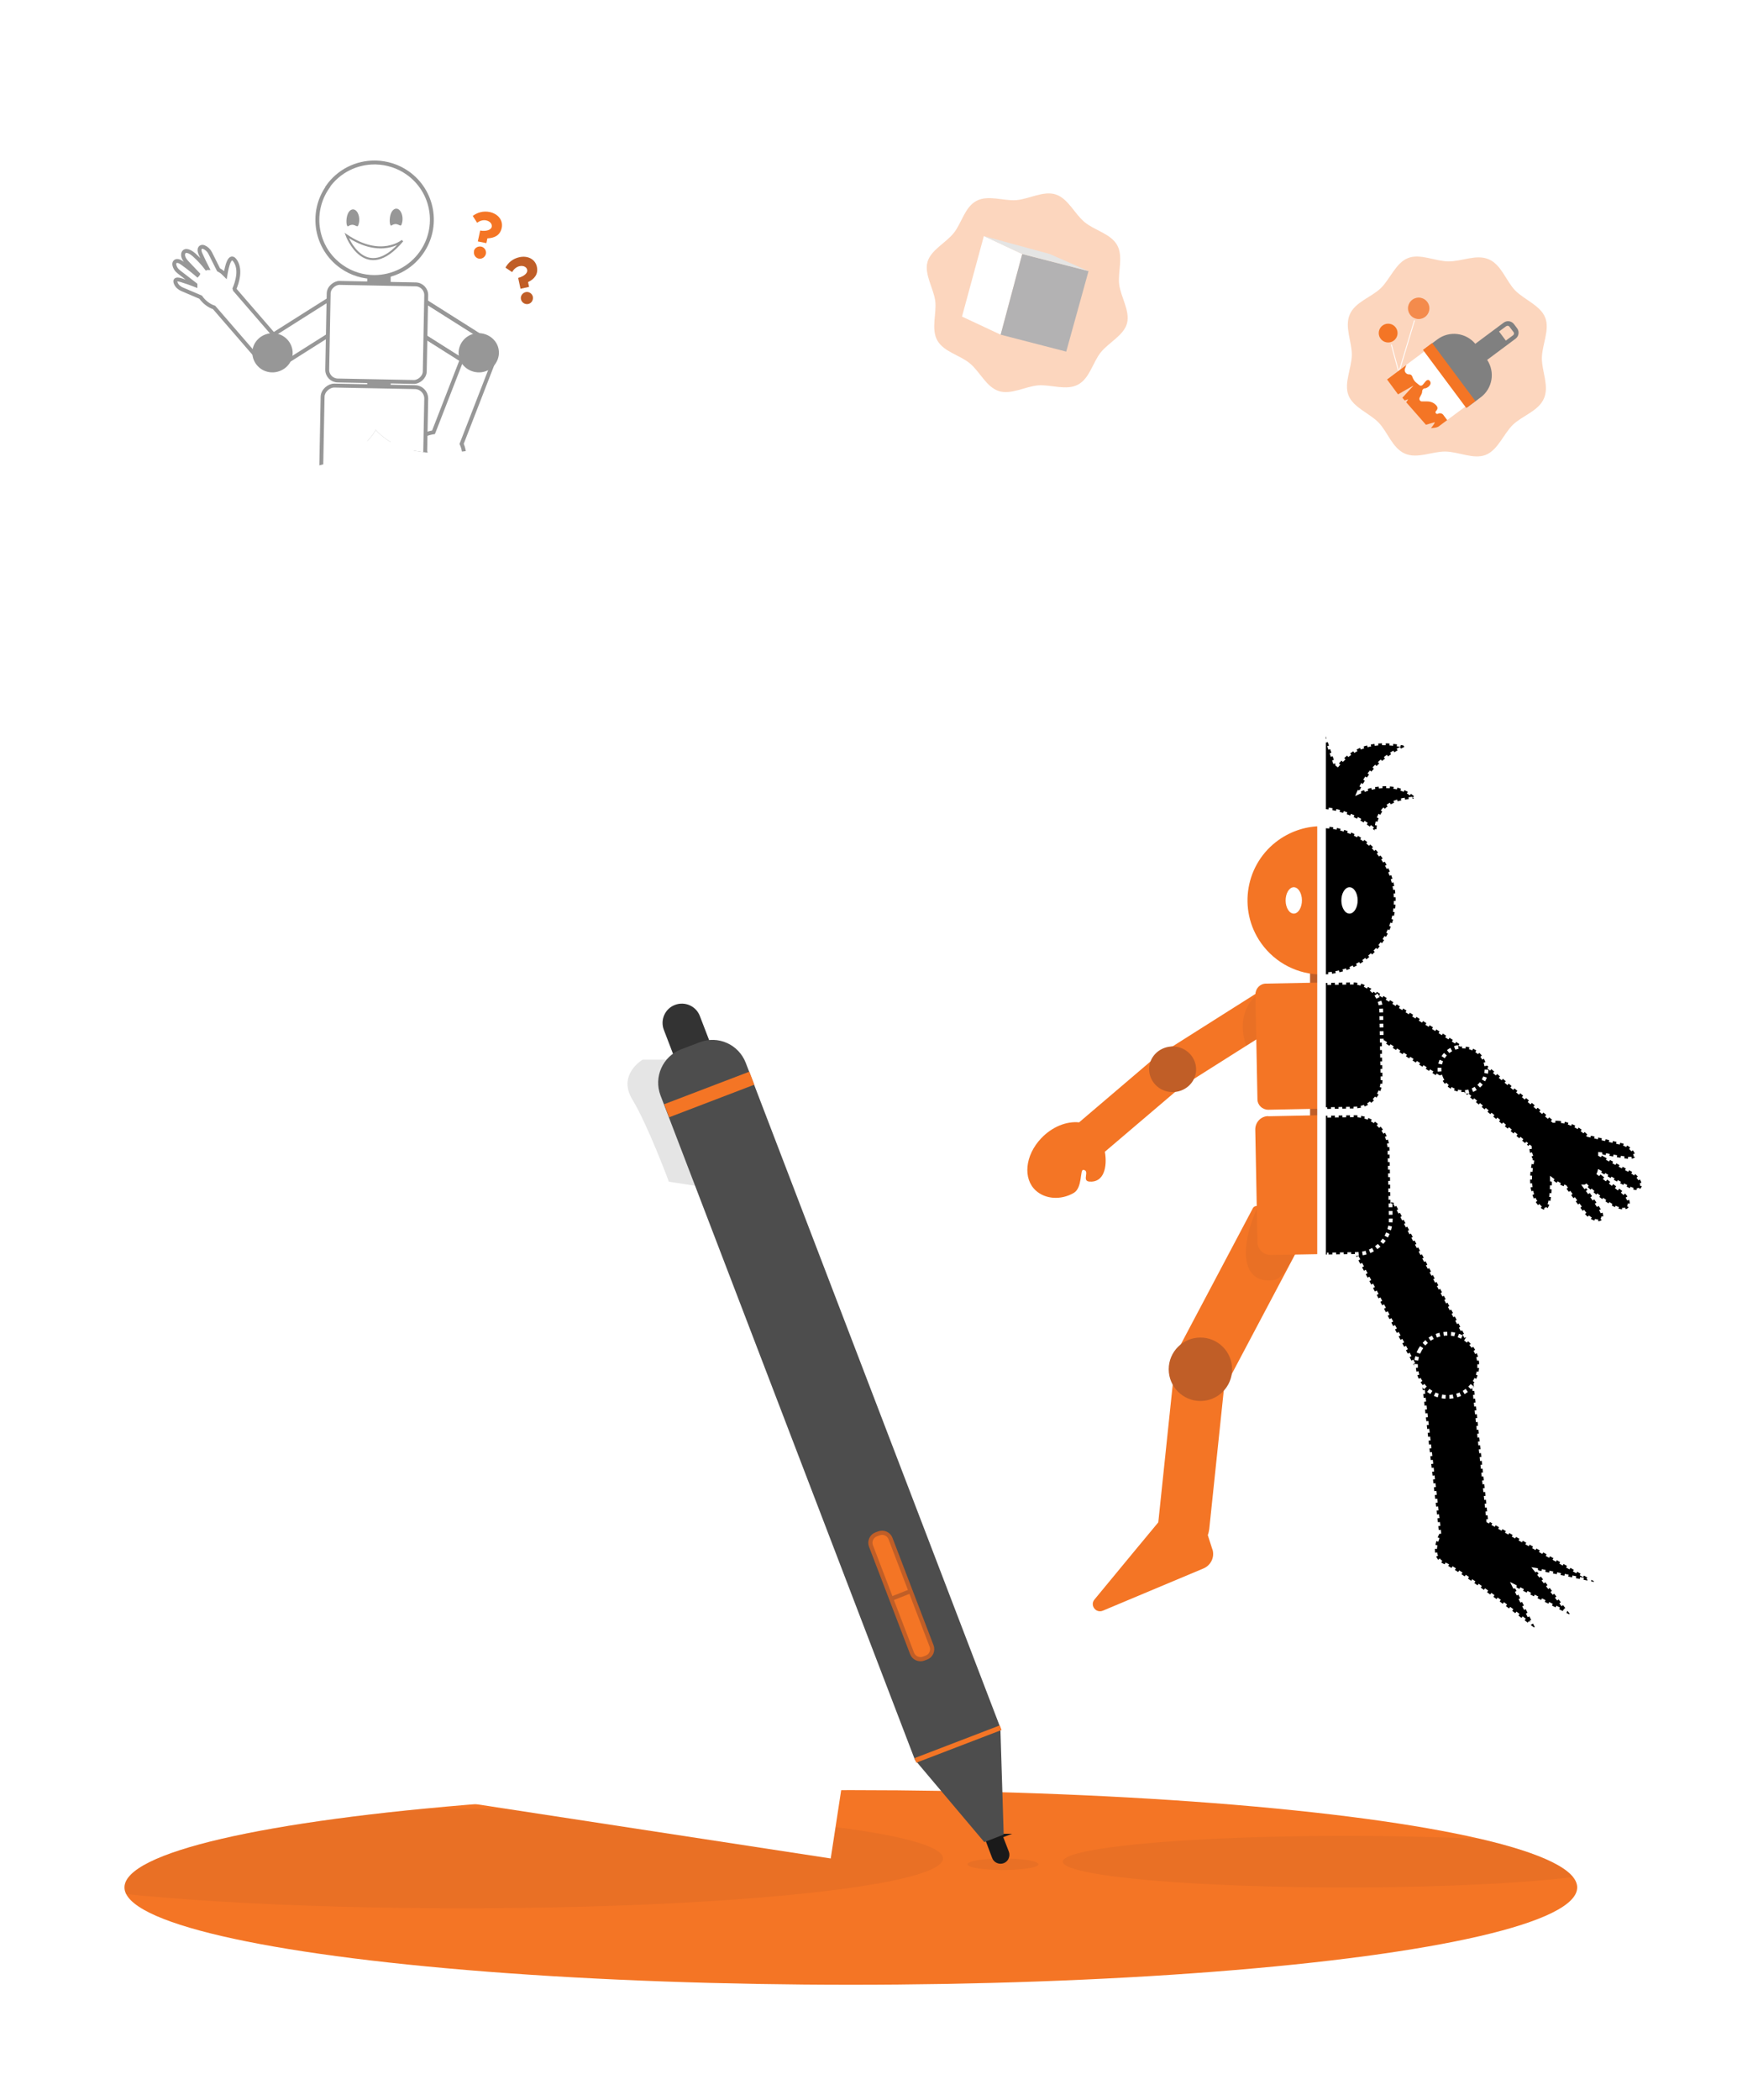 <?xml version="1.0" encoding="UTF-8"?>
<svg id="Layer_1" xmlns="http://www.w3.org/2000/svg" version="1.1" xmlns:xlink="http://www.w3.org/1999/xlink" viewBox="0 0 1200 1450">
  <!-- Generator: Adobe Illustrator 29.5.1, SVG Export Plug-In . SVG Version: 2.1.0 Build 141)  -->
  <defs>
    <style>
      .st0 {
        stroke-miterlimit: 10;
        stroke-width: 2.7px;
      }

      .st0, .st1, .st2, .st3, .st4, .st5 {
        stroke: #979797;
      }

      .st0, .st6, .st3 {
        fill: #fff;
      }

      .st7 {
        stroke-dasharray: 2.8 2.8;
      }

      .st7, .st1, .st8, .st2, .st9, .st10, .st3, .st11, .st12, .st13, .st14, .st15, .st16, .st17, .st18, .st4, .st19, .st20, .st21, .st22, .st23, .st5 {
        stroke-miterlimit: 10;
      }

      .st7, .st1, .st8, .st2, .st9, .st10, .st24, .st11, .st12, .st14, .st15, .st17, .st18, .st4, .st19, .st20, .st21, .st25, .st23, .st26 {
        fill: none;
      }

      .st7, .st8, .st9, .st12, .st14, .st15, .st16, .st17, .st19, .st20, .st21, .st25, .st23, .st26 {
        stroke: #fff;
      }

      .st7, .st16, .st19, .st20, .st21, .st25, .st23, .st26 {
        stroke-width: 2.6px;
      }

      .st27, .st28, .st29 {
        isolation: isolate;
      }

      .st27, .st30 {
        fill: gray;
      }

      .st27, .st29 {
        mix-blend-mode: multiply;
        opacity: .2;
      }

      .st1 {
        stroke-width: 1.4px;
      }

      .st8 {
        stroke-dasharray: 15.2 15.2;
      }

      .st8, .st9, .st14, .st15 {
        stroke-width: 4.9px;
      }

      .st31 {
        fill: #4d4d4d;
      }

      .st2, .st3, .st5 {
        stroke-width: 2.7px;
      }

      .st10 {
        stroke-width: 7.9px;
      }

      .st10, .st18, .st22 {
        stroke: #c05e27;
      }

      .st32, .st29 {
        fill: #c05e27;
      }

      .st33 {
        fill: #b3b2b3;
      }

      .st34 {
        clip-path: url(#clippath-1);
      }

      .st11 {
        stroke: #f47525;
        stroke-width: 3.4px;
      }

      .st12 {
        stroke-width: 6px;
      }

      .st13 {
        fill: #1a1a1a;
        stroke: #1a1a1a;
      }

      .st13, .st18, .st22 {
        stroke-width: 2.9px;
      }

      .st14 {
        stroke-dasharray: 15.9 15.9;
      }

      .st35 {
        fill: #333;
      }

      .st15 {
        stroke-dasharray: 14.6 14.6;
      }

      .st16 {
        stroke-dasharray: 2.6;
      }

      .st36 {
        fill: #e5e5e4;
      }

      .st17 {
        stroke-width: .6px;
      }

      .st37 {
        opacity: .3;
      }

      .st38, .st22 {
        fill: #f47525;
      }

      .st4 {
        stroke-width: 16.2px;
      }

      .st19, .st25 {
        stroke-dasharray: 2.6 2.6;
      }

      .st20 {
        stroke-dasharray: 2.5 2.5;
      }

      .st21 {
        stroke-dasharray: 2.7 2.7;
      }

      .st39, .st5 {
        fill: #979797;
      }

      .st40 {
        clip-path: url(#clippath-2);
      }

      .st25, .st26 {
        stroke-linejoin: bevel;
      }

      .st41 {
        fill: #f48b4c;
      }

      .st42 {
        clip-path: url(#clippath);
      }
    </style>
    <clipPath id="clippath">
      <ellipse class="st24" cx="587.8" cy="1303.3" rx="501.8" ry="67.2"/>
    </clipPath>
    <clipPath id="clippath-1">
      <path class="st24" d="M797.3,740.2l6,8.9c2.5,3.7,7.6,4.8,11.4,2.3l72.4-45.8c3.8-2.4,4.9-7.4,2.4-11.1l-6-8.9c-2.5-3.7-7.6-4.8-11.4-2.3l-72.4,45.8c-3.8,2.4-4.9,7.4-2.4,11.1Z"/>
    </clipPath>
    <clipPath id="clippath-2">
      <path class="st24" d="M78,212.7c-2.3-21.8,12.4-42.4,35.4-52.9-.4-1.7-.7-3.5-.9-5.2-3.1-29,25.9-52.1,62.4-56,7-.7,13.8-.6,20.3.3,15.8-9.5,34.7-16.1,55.4-18.3,56.5-6,109.9,13.7,122.4,56,32.5.2,47.8,22.8,50.7,49.3,2.9,26.9-13.5,53.2-45.9,59.9.6,2.1,1,4.2,1.2,6.5,3.1,29-24,55.7-60.5,59.6-24.7,2.6-45.8-.3-58.9-15.1-9.7,17.2-31.6,24.7-56.3,27.4-36.5,3.9-73.9-14.1-77-43.2-.7-7,.3-13.8,2.7-20.3-29.8-2.3-48.4-23.2-51.1-48h0Z"/>
    </clipPath>
  </defs>
  <g class="st28">
    <g id="Careers">
      <g id="Character_Artist">
        <g id="Character_Artist1">
          <ellipse id="Base" class="st38" cx="587.8" cy="1303.3" rx="501.8" ry="67.2"/>
          <g class="st42">
            <g>
              <ellipse id="Shade_2" class="st29" cx="319.2" cy="1283.3" rx="332.3" ry="34.4"/>
              <ellipse id="Shade_1" class="st29" cx="929.9" cy="1285.5" rx="195.7" ry="17.8"/>
            </g>
          </g>
          <g id="E_Flat">
            <polygon class="st6" points="178 565.4 692 551.9 689 439.1 175 452.7 178 565.4 178 565.4"/>
            <polygon class="st6" points="150.2 653.9 65.7 1205.5 573.9 1283.3 591 1171.7 194.2 1111 244.5 782.7 641.3 843.4 658.4 731.8 150.2 653.9 150.2 653.9"/>
          </g>
          <g id="Pen">
            <ellipse id="Shade_11" class="st29" cx="692.9" cy="1287.3" rx="24.5" ry="4"/>
            <path class="st27" d="M444,731.7s-17.7,10.2-7.1,27.6c10.6,17.4,25.2,56.7,25.2,56.7l33.3,5.1-34.5-89.4h-16.9Z"/>
            <path class="st13" d="M691.2,1267.7l4.4,11.4c.9,2.4-.3,5.2-2.7,6.1h0c-2.4.9-5.2-.3-6.1-2.7l-4.3-11.4,8.9-3.4h-.2Z"/>
            <path class="st35" d="M465,727.8l-6.4-16.7c-2.6-6.9.8-14.6,7.7-17.2h0c6.9-2.6,14.6.8,17.2,7.7l6.5,16.9"/>
            <path class="st31" d="M632.4,1215.6l47.6,56.4,6.7-2.6,6.7-2.6-2.3-73.8-175.9-459.1c-4.9-12.7-19.1-19.1-31.8-14.2l-12.9,4.9c-12.7,4.9-19,19.1-14.2,31.8l175.9,459.1h.2Z"/>
            <path class="st22" d="M640,1144.6l-1.9.7c-3.2,1.2-6.8-.4-8-3.6l-28.4-74.2c-1.2-3.2.4-6.8,3.6-8l1.9-.7c3.2-1.2,6.8.4,8,3.6l28.4,74.2c1.2,3.2-.4,6.8-3.6,8h0Z"/>
            <polygon class="st38" points="521.1 749 462.3 771.5 458.8 762.5 517.7 740 521.1 749 521.1 749"/>
            <line class="st11" x1="632.4" y1="1215.6" x2="691.3" y2="1193"/>
            <line class="st18" x1="615.7" y1="1104" x2="629.1" y2="1098.7"/>
          </g>
          <g id="Mannequin">
            <line class="st10" x1="909" y1="621.7" x2="909" y2="848.7"/>
            <g>
              <rect class="st38" x="793.7" y="875.7" width="124.2" height="40.7" rx="2.9" ry="2.9" transform="translate(-336.5 1233.1) rotate(-62.1)"/>
              <path class="st38" d="M837.5,1069.7l-3.1-9.7c.5-1.3.8-2.7,1-4.1l10.2-97.3c1-9.8-6.1-18.5-15.8-19.5h0c-9.8-1-18.5,6.1-19.5,15.8l-10.1,96.3c-2.3,2.7-28.1,33.9-44.1,53.3-3.3,4,1,9.7,5.8,7.7l69.6-29.2c5.1-2.2,7.8-7.9,6.1-13.2h-.1Z"/>
              <circle class="st32" cx="829.3" cy="945.5" r="21.9"/>
              <path class="st29" d="M894.3,866.4s-7.5,16.4-13.7,17.4c-24.2,3.9-26.2-24.7-6.7-60.7l20.4,43.4h0Z"/>
            </g>
            <g>
              <g>
                <rect x="953.5" y="831.6" width="40.7" height="124.2" rx="2.9" ry="2.9" transform="translate(-305 559.5) rotate(-27.9)"/>
                <path class="st21" d="M987.5,956.4l30.9-16.4c1.4-.7,1.9-2.5,1.2-3.9l-55.4-104.6c-.7-1.4-2.5-1.9-3.9-1.2l-30.9,16.4c-1.4.7-1.9,2.5-1.2,3.9l55.4,104.6c.7,1.4,2.5,1.9,3.9,1.2Z"/>
              </g>
              <g>
                <path d="M982.4,955.3l11.9,104s-8.7,15.7,3.6,20.8,63,44.6,63,44.6l-14.9-29.4,39.2,20-24.3-31.3,41.5,8.6-74.3-42.3-10.5-98.4c-.9-9.6-6.5-16.4-18.8-16.1-12.3.3-17.5,9.5-16.4,19.5h0Z"/>
                <g>
                  <path class="st23" d="M1059.9,1123.9c.7.5,1,.8,1,.8l-.6-1.2"/>
                  <line class="st7" x1="1059.1" y1="1121.1" x2="1047.3" y2="1097.7"/>
                  <polyline class="st23" points="1046.7 1096.5 1046.1 1095.3 1047.3 1095.9"/>
                  <line class="st7" x1="1049.7" y1="1097.2" x2="1082.8" y2="1114.1"/>
                  <polyline class="st23" points="1084.1 1114.7 1085.2 1115.3 1084.4 1114.3"/>
                  <line class="st20" x1="1082.9" y1="1112.3" x2="1062.5" y2="1086"/>
                  <polyline class="st23" points="1061.8 1085 1061 1084 1062.3 1084.2"/>
                  <line class="st21" x1="1064.9" y1="1084.8" x2="1099.9" y2="1092"/>
                  <polyline class="st23" points="1101.2 1092.3 1102.5 1092.6 1101.3 1091.9"/>
                  <line class="st21" x1="1099" y1="1090.6" x2="1030.5" y2="1051.6"/>
                  <polyline class="st23" points="1029.3 1050.9 1028.2 1050.3 1028.1 1049"/>
                  <path class="st21" d="M1027.8,1046.3l-10.1-94.4c-.9-9.6-6.5-16.4-18.8-16.1-12.3.3-17.5,9.5-16.4,19.5l11.9,104s-8.7,15.7,3.6,20.8c10.8,4.5,51.3,35.5,60.9,43"/>
                </g>
              </g>
              <g>
                <circle cx="1000" cy="942.8" r="21.9"/>
                <path class="st19" d="M981,932c-5.9,10.5-2.2,23.8,8.3,29.8,10.5,5.9,23.8,2.2,29.8-8.3s2.2-23.8-8.3-29.8c-10.5-5.9-23.8-2.2-29.8,8.3Z"/>
              </g>
            </g>
            <g>
              <g>
                <path d="M1023.5,740.2l-6,8.9c-2.5,3.7-7.6,4.8-11.4,2.3l-72.4-45.8c-3.8-2.4-4.9-7.4-2.4-11.1l6-8.9c2.5-3.7,7.6-4.8,11.4-2.3l72.4,45.8c3.8,2.4,4.9,7.4,2.4,11.1Z"/>
                <path class="st21" d="M1023.5,740.2l-6,8.9c-2.5,3.7-7.6,4.8-11.4,2.3l-72.4-45.8c-3.8-2.4-4.9-7.4-2.4-11.1l6-8.9c2.5-3.7,7.6-4.8,11.4-2.3l72.4,45.8c3.8,2.4,4.9,7.4,2.4,11.1Z"/>
              </g>
              <g>
                <path d="M1134.1,817.1c-1-3.4-3.5-6.1-6.6-7.9l-22.1-11.9v-.5c4.9,1.1,10.9,2.2,17.3,3.1,8.1,1.2,7.8-1.8,5.9-4.8-1.9-2.9-5.1-4.9-8.6-5.8l-23.1-5.6c-6.9-7-16-10.4-23.7-9.7l-53.1-44.2c-4.4-3.7-11.2-3.3-15.1.9l-2.4,2.6c-3.9,4.2-3.5,10.7,1,14.4l53.2,44.3c-.5,2.6.4,5.4,2.1,8.3-2,8.2-4.1,23.2,4,32.3,8.3,9.3,9.3-7.8,9.2-18.2,1.8,1.4,3.4,2.4,4.6,3.1,1.5.8,3,1.4,4.5,1.9l13.2,18.1c2.1,2.9,5.1,5,8.6,5.7s6.7-2.3,2.8-8.4c-3.9-6.1-7.8-11.5-10.8-15.6.3,0,.6-.2.9-.4,3.7,3.6,9.3,8.4,17,13.2s13.1,3.9,13-1.2c0-3.6-3-6.9-6.2-9.2l-15.2-11.5c.2-.4.3-.8.4-1.2,4.5,2.7,12.1,7.2,20.9,11.5,6.5,3.2,9.3-.2,8.3-3.5v.2Z"/>
                <g>
                  <path class="st23" d="M1106.6,797.9l-1.2-.6v-.5c.4,0,.8.2,1.3.3"/>
                  <path class="st19" d="M1109.3,797.6c4.1.8,8.7,1.6,13.5,2.3,8.1,1.2,7.8-1.8,5.9-4.8-1.9-2.9-5.1-4.9-8.6-5.8l-23.1-5.6c-6.1-6.2-14-9.6-21.1-9.8"/>
                  <path class="st23" d="M1074.5,774h-1.3l-1-.8"/>
                  <path class="st19" d="M1070.2,771.6l-50-41.7c-4.4-3.7-11.2-3.3-15.1.9l-2.4,2.6c-3.9,4.2-3.5,10.7,1,14.4l51.2,42.6"/>
                  <path class="st23" d="M1055.9,791.3l1,.8c0,.4,0,.9,0,1.3"/>
                  <path class="st21" d="M1057.1,796.1c.4,1.4,1,2.8,1.8,4.3-2,8.2-4.1,23.2,4,32.3,7.6,8.5,9.1-5.2,9.2-15.5"/>
                  <path class="st23" d="M1072.1,815.8v-1.3c.4.3.7.5,1.1.8"/>
                  <path class="st21" d="M1075.4,816.8c.5.3.9.6,1.3.8,1.5.8,3,1.4,4.5,1.9l13.2,18.1c2.1,2.9,5.1,5,8.6,5.7s6.7-2.3,2.8-8.4c-3.3-5.1-6.5-9.7-9.3-13.5"/>
                  <path class="st23" d="M1095.7,820.4c-.3-.4-.5-.7-.8-1.1.3,0,.6-.2.9-.4.3.3.6.6,1,.9"/>
                  <path class="st19" d="M1098.7,821.7c3.5,3.1,8.2,6.8,14.1,10.5,7.7,4.8,13.1,3.9,13-1.2,0-3.6-3-6.9-6.2-9.2l-13.1-9.9"/>
                  <path class="st23" d="M1105.6,811.1l-1.1-.8c.2-.4.3-.8.4-1.2.4.2.7.4,1.1.7"/>
                  <path class="st20" d="M1108.3,811.1c4.5,2.7,10.7,6.1,17.6,9.5,6.5,3.2,9.3-.2,8.3-3.5-1-3.4-3.5-6.1-6.6-7.9l-19.8-10.7"/>
                </g>
              </g>
              <g>
                <path d="M995.9,744.9c-3.7-7.9,0-17.3,8.1-20.9,8.2-3.6,17.8,0,21.5,7.8,3.7,7.9,0,17.3-8.1,20.9-8.2,3.6-17.8,0-21.5-7.8Z"/>
                <path class="st19" d="M995.9,744.9c-3.7-7.9,0-17.3,8.1-20.9s17.8,0,21.5,7.8c3.7,7.9,0,17.3-8.1,20.9-8.2,3.6-17.8,0-21.5-7.8Z"/>
              </g>
            </g>
            <g>
              <path class="st38" d="M797.3,740.2l6,8.9c2.5,3.7,7.6,4.8,11.4,2.3l72.4-45.8c3.8-2.4,4.9-7.4,2.4-11.1l-6-8.9c-2.5-3.7-7.6-4.8-11.4-2.3l-72.4,45.8c-3.8,2.4-4.9,7.4-2.4,11.1Z"/>
              <path class="st38" d="M821.7,745.6l-58.4,49.7c1.8,10.4-.6,21.5-10.8,20.6-5.4-.5.8-7.7-4.2-8.1-2.3,0-.4,12.5-6.6,16-9,5.1-19.5,4.2-26-1.6-9.2-8.2-7.6-24.4,3.6-36.2,7.6-8,17.6-11.9,26.2-11l58.2-49.6c4.9-4.2,12.3-3.7,16.6,1.1l2.6,2.9c4.3,4.7,3.8,11.9-1.1,16.1h0Z"/>
              <path class="st32" d="M824.9,744.9c3.7-7.9,0-17.3-8.1-20.9-8.2-3.6-17.8,0-21.5,7.8-3.7,7.9,0,17.3,8.1,20.9,8.2,3.6,17.8,0,21.5-7.8Z"/>
              <g class="st34">
                <path class="st29" d="M875.2,682s-24.1,10.7-14.3,40.2l6.7-4.2,19-27.8-11.3-8.2h-.1Z"/>
              </g>
            </g>
            <g>
              <path d="M911.9,570.6c16.4-.3,32.7,7.2,42.9,21.6,16.3,23.1,10.8,55-12.3,71.3-9,6.3-19.3,9.4-29.5,9.4"/>
              <g>
                <path class="st26" d="M911.9,570.6h1.3"/>
                <path class="st25" d="M915.9,570.6c15.1.8,29.6,8.3,39,21.6,16.3,23.1,10.8,55-12.3,71.3-8.2,5.8-17.5,8.8-26.9,9.3"/>
                <path class="st26" d="M914.3,672.8h-1.3"/>
              </g>
            </g>
            <path class="st38" d="M913,672.9c-16,0-31.8-7.6-41.8-21.7-16.3-23.1-10.8-55,12.3-71.3,9-6.3,19.3-9.4,29.5-9.4v102.3h0Z"/>
            <path class="st38" d="M874.5,679.2l36.6-.7v87.1s-34.9.7-34.9.7c-4.1,0-7.5-3.2-7.5-7.3l-1.4-72.3c0-4.1,3.2-7.5,7.3-7.5Z"/>
            <g>
              <path d="M913,678.8l21.3-.4c10.8-.2,19.7,8.4,19.9,19.2l.9,47.9c.2,10.8-8.4,19.7-19.2,19.9l-22.9.4"/>
              <g>
                <line class="st23" x1="913" y1="678.8" x2="914.3" y2="678.8"/>
                <path class="st19" d="M917,678.8l17.3-.3c10.8-.2,19.7,8.4,19.9,19.2l.9,47.9c.2,10.8-8.4,19.7-19.2,19.9l-20.3.4"/>
                <line class="st23" x1="914.3" y1="765.9" x2="913" y2="766"/>
              </g>
            </g>
            <path class="st38" d="M876.1,770.8l34.9-.7v95.9s-33.1.6-33.1.6c-5,0-9.1-3.9-9.2-8.8l-1.5-77.9c0-5,3.9-9.1,8.8-9.2Z"/>
            <g>
              <path d="M913,770.5l22.6-.4c13.2-.2,24.1,10.2,24.3,23.4l.9,48.1c.2,13.2-10.2,24.1-23.4,24.3l-23.3.4"/>
              <g>
                <line class="st23" x1="913" y1="770.5" x2="914.3" y2="770.5"/>
                <path class="st19" d="M917,770.4l18.6-.3c13.2-.2,24.1,10.2,24.3,23.4l.9,48.1c.2,13.2-10.2,24.1-23.4,24.3l-20.7.4"/>
                <line class="st23" x1="915.4" y1="866.4" x2="914" y2="866.4"/>
              </g>
            </g>
            <path class="st6" d="M897,629.2c-2.5,2.9-6,1.9-7.8-2.2-1.8-4.1-1.2-9.8,1.4-12.7,2.5-2.9,6-1.9,7.8,2.2,1.8,4.1,1.2,9.8-1.4,12.7Z"/>
            <path class="st6" d="M935.5,629.2c-2.5,2.9-6,1.9-7.8-2.2-1.8-4.1-1.2-9.8,1.4-12.7,2.5-2.9,6-1.9,7.8,2.2,1.8,4.1,1.2,9.8-1.4,12.7Z"/>
            <path class="st16" d="M913,500.1l10.1,29.2c13.9-17,30.6-18.1,48.3-14.1-15.1,6.8-26.4,17.1-32.7,31.9,13.5-6.2,29.6-6.2,39.9,4.3-18.9.4-27.9,8.5-27.7,23.1,0,0-15.3-14.8-37.8-16"/>
            <line class="st12" x1="913" y1="473.8" x2="913" y2="1098.8"/>
            <g id="Stars">
              <path class="st6" d="M1008.3,562.7c21.2,5.4,25.6,9.8,31,31,5.4-21.2,9.8-25.6,31-31-21.2-5.4-25.6-9.8-31-31-5.4,21.2-9.8,25.6-31,31h0Z"/>
              <path class="st6" d="M1062.2,640.4c12.8,3.3,15.5,5.9,18.7,18.7,3.3-12.8,5.9-15.5,18.7-18.7-12.8-3.3-15.5-5.9-18.7-18.7-3.3,12.8-5.9,15.5-18.7,18.7Z"/>
              <path class="st6" d="M720.1,886.8c6.4,1.6,7.7,3,9.4,9.4,1.6-6.4,3-7.7,9.4-9.4-6.4-1.6-7.7-3-9.4-9.4-1.6,6.4-3,7.7-9.4,9.4Z"/>
              <path class="st6" d="M745.5,935.8c3.2.8,3.9,1.5,4.7,4.7.8-3.2,1.5-3.9,4.7-4.7-3.2-.8-3.9-1.5-4.7-4.7-.8,3.2-1.5,3.9-4.7,4.7Z"/>
            </g>
          </g>
          <g id="Think_Bubble">
            <path class="st6" d="M77,212.7c-2.3-21.8,12.4-42.4,35.4-52.9-.4-1.7-.7-3.5-.9-5.2-3.1-29,25.9-52.1,62.4-56,7-.7,13.8-.6,20.3.3,15.8-9.5,34.7-16.1,55.4-18.3,56.5-6,109.9,13.7,122.4,56,32.5.2,47.8,22.8,50.7,49.3,2.9,26.9-13.5,53.2-45.9,59.9.6,2.1,1,4.2,1.2,6.5,3.1,29-24,55.7-60.5,59.6-24.7,2.6-45.8-.3-58.9-15.1-9.7,17.2-31.6,24.7-56.3,27.4-36.5,3.9-73.9-14.1-77-43.2-.7-7,.3-13.8,2.7-20.3-29.8-2.3-48.4-23.2-51.1-48h0Z"/>
            <path class="st6" d="M375.4,360c.5.9.9,1.8,1,2.8.7,7-10.1,13.8-24,15.2-14,1.4-25.9-3.1-26.6-10.1,0-.7,0-1.5.2-2.2-5.9-2-10.1-6.1-10.7-11.3-.8-8,7.4-15.4,18.4-16.5,5.2-.5,10.2.5,13.9,2.5,3.3-2.8,7.9-4.7,13.2-5.3,11-1.1,20.5,4.5,21.3,12.5.5,4.7-2.2,9.2-6.8,12.3h.1Z"/>
            <path class="st6" d="M428,395.6c.3.4.5.9.5,1.4.4,3.5-5,7-12,7.7-7,.8-13-1.5-13.4-5v-1.1c-3-1-5.1-3.1-5.4-5.7-.4-4,3.7-7.7,9.2-8.3,2.6-.3,5.1.2,7,1.2,1.7-1.4,4-2.4,6.6-2.7,5.5-.6,10.3,2.2,10.8,6.2.3,2.4-1.1,4.6-3.4,6.2h0Z"/>
            <g class="st40">
              <g>
                <g>
                  <line class="st4" x1="261.8" y1="151.8" x2="261.8" y2="327.3"/>
                  <g>
                    <path class="st2" d="M178.3,245.1l4.6,6.9c1.9,2.9,5.9,3.7,8.8,1.8l56-35.4c3-1.9,3.8-5.7,1.9-8.6l-4.6-6.9c-1.9-2.9-5.9-3.7-8.8-1.8l-56,35.4c-3,1.9-3.8,5.7-1.9,8.6Z"/>
                    <path class="st2" d="M196.9,240.2l-34.6-40c0-.3-.2-.6-.3-.9,1.9-4.5,4.5-12.9.7-18.9-3.9-6.1-6,3.6-7,9.6-.9-.9-1.7-1.7-2.3-2.2-.8-.6-1.6-1.1-2.4-1.5l-5.8-11.6c-.9-1.8-2.5-3.3-4.4-4.1-1.9-.7-4,.7-2.4,4.5,1.7,3.8,3.4,7.3,4.8,10-.2,0-.4,0-.6.1-1.8-2.4-4.6-5.7-8.5-9.2-4-3.5-7.1-3.5-7.6-.6-.3,2.1,1.1,4.2,2.7,5.9l7.6,8c-.1.2-.2.4-.4.6-2.3-2-6.3-5.2-10.9-8.5-3.4-2.4-5.3-.8-5.1,1.2.3,2,1.4,3.8,3.1,5.1l11.5,8.9v.3c-2.8-1.1-6.1-2.3-9.7-3.4-4.5-1.4-4.6.3-3.8,2.2.8,1.9,2.5,3.3,4.4,4.1l12.7,5.4c2.5,3.5,5.9,6,9.3,7.1l34.1,39.4c2.9,3.4,8.2,3.9,11.7,1.2l2.1-1.7c3.5-2.7,4-7.7,1-11.1h0Z"/>
                    <path class="st5" d="M199.7,248.7c2.9-6.1,0-13.4-6.2-16.2-6.3-2.8-13.8,0-16.7,6-2.9,6.1,0,13.4,6.2,16.2,6.3,2.8,13.8,0,16.7-6Z"/>
                  </g>
                  <g>
                    <path class="st2" d="M340.7,245.1l-4.6,6.9c-1.9,2.9-5.9,3.7-8.8,1.8l-56-35.4c-3-1.9-3.8-5.7-1.9-8.6l4.6-6.9c1.9-2.9,5.9-3.7,8.8-1.8l56,35.4c3,1.9,3.8,5.7,1.9,8.6Z"/>
                    <path class="st2" d="M321,243.2l-21.5,55.3c-8.1,1.3-15.5,5.9-12.3,13.2,1.7,3.8,5.4-2.5,7,1,.7,1.6-9.1,3.5-10,8.9-1.4,7.9,1.9,15.3,7.8,18.6,8.3,4.6,19.8-.7,25.5-11.8,3.9-7.6,4.2-15.9,1.4-21.9l21.4-55.1c1.8-4.6-.4-9.9-5-11.9l-2.8-1.2c-4.6-1.9-9.7.3-11.5,4.9h0Z"/>
                    <path class="st5" d="M319.3,248.7c-2.9-6.1,0-13.4,6.2-16.2,6.3-2.8,13.8,0,16.7,6,2.9,6.1,0,13.4-6.2,16.2s-13.8,0-16.7-6Z"/>
                    <path class="st2" d="M340.7,245.1l-4.6,6.9c-1.9,2.9-5.9,3.7-8.8,1.8l-56-35.4c-3-1.9-3.8-5.7-1.9-8.6l4.6-6.9c1.9-2.9,5.9-3.7,8.8-1.8l56,35.4c3,1.9,3.8,5.7,1.9,8.6Z"/>
                  </g>
                  <path class="st3" d="M226.4,128.9c7.7-10.9,19.9-16.7,32.3-16.7h.9c7.6.2,15.3,2.5,22,7.2,17.9,12.6,22.1,37.3,9.5,55.1-7.7,10.9-19.9,16.7-32.3,16.8-7.9,0-15.9-2.3-22.8-7.2-17.9-12.6-22.1-37.3-9.5-55.1h0Z"/>
                  <rect class="st0" x="226.6" y="195.8" width="67.4" height="67.4" rx="7.4" ry="7.4" transform="translate(25.8 485.4) rotate(-88.9)"/>
                  <rect class="st0" x="221" y="268.1" width="74.2" height="71.6" rx="7.9" ry="7.9" transform="translate(-50.7 556.1) rotate(-88.9)"/>
                  <path class="st39" d="M240.4,156.3c4.3-2.9,6,1.2,7-.5,1.4-3.2.9-7.6-1-9.9-2-2.3-4.7-1.5-6.1,1.7s-1.2,8.8.1,8.7Z"/>
                  <path class="st39" d="M270.3,155.8c4.3-2.9,6,1.2,7-.5,1.4-3.2.9-7.6-1-9.9-2-2.3-4.7-1.5-6.1,1.7s-1.2,8.8.1,8.7Z"/>
                  <path class="st1" d="M278,166.2s-14.6,12.5-38.5-3.6c0,0,12.8,34.2,38.5,3.6Z"/>
                </g>
                <g>
                  <path class="st38" d="M331.7,159.2c4.2.7,7.5-.4,8-2.5.4-1.9-1-3.9-3.8-4.5-2.2-.5-4.5.3-6.3,1.6l-3-4.7c3.2-2.4,7.2-3.6,11.7-2.7,6,1.3,9.4,5.9,8.3,11s-5,7-9.9,7.2l-.7,3.3-5.9-1.2,1.6-7.4h0ZM327.4,173.4c.4-2.1,2.7-3.6,5.1-3.1,2.2.5,3.6,2.7,3.2,4.9-.5,2.3-2.7,3.8-4.9,3.4-2.4-.5-3.8-2.8-3.3-5.1h-.1Z"/>
                  <path class="st32" d="M358,191.9c4.1-1.1,6.7-3.4,6.2-5.6-.4-1.9-2.5-3.1-5.3-2.5-2.2.5-4,2.1-5.1,4.1l-4.6-3.1c1.9-3.5,5.1-6.2,9.6-7.2,6-1.3,11,1.5,12.1,6.6s-1.7,8.5-6.1,10.6l.7,3.3-5.9,1.3-1.6-7.4h0ZM359.9,206.6c-.5-2.1,1-4.4,3.3-4.9,2.2-.5,4.4,1,4.9,3.1.5,2.3-.9,4.6-3.1,5.1-2.4.5-4.6-1-5.1-3.3h0Z"/>
                </g>
              </g>
            </g>
          </g>
          <g id="Process">
            <g id="Brush">
              <g class="st37">
                <path class="st38" d="M1066.6,275.2c-3.7,8.6-15,11.9-21.4,18.1s-10.4,17.5-18.8,20.8-18.8-2.2-27.9-2.3-19.4,5.2-28,1.4-11.9-15-18.1-21.4-17.5-10.4-20.8-18.8,2.2-18.8,2.3-27.9-5.2-19.4-1.4-28c3.7-8.6,15-11.9,21.4-18.1s10.4-17.5,18.8-20.8,18.8,2.2,27.9,2.3,19.4-5.2,28-1.4c8.6,3.7,11.9,15,18.1,21.4s17.5,10.4,20.8,18.8-2.2,18.8-2.3,27.9,5.2,19.4,1.4,28h0Z"/>
              </g>
              <polyline class="st17" points="961.2 237.9 966.4 257.1 977.2 221.2"/>
              <circle class="st41" cx="980.1" cy="212.9" r="7.4"/>
              <circle class="st38" cx="959" cy="230" r="6.5"/>
              <g id="Paintbrush">
                <g>
                  <path class="st6" d="M986.1,241.2l28.3,38-20.3,15.1c-1.6,1.2-5.2,1-5.2,1,0,0,2.9-3.7,2.5-3.9l-6,1.6-13.6-15.5,1.2-2-2.4.7-1.6-1.9,7.4-8.2-10.5,6-7.6-10.3,27.8-20.7h0Z"/>
                  <path class="st38" d="M965.7,272.4l10.7-6.1-7.6,8.3,1.6,1.9,2.4-.8-1.3,2.1,13.6,15.5,6-1.7c.5.3-2.5,4-2.5,4,0,0,3.7,0,5.3-1.1l5.9-4.4-2.7-3.6c-.8-1.1-2.3-1.4-3.5-.9h0c-1.1.8-2.5-.6-1.6-1.7l.6-.7c.6-.8.7-1.9,0-2.8-1.5-2.1-4-3.2-6.6-3.2h-3.4c-1.5.2-2.5-1.4-1.8-2.7l1.1-2.1c.4-.7.6-1.5.6-2.3s.7-1.8,1.6-1.9,0,0,.2,0c1.6,0,5.4-2.7,3.5-5.1-1.1-1.5-2.4-.5-3.4.8-.5.7-1.1,1.3-1.7,2-.5.5-1.5.6-2.1.1h0l-2-1.6c-1.5-1.1-2.4-2.7-3-4.5-.3-.8-1-1.3-1.8-1.4h-.8c-1.9-.3-3-2.2-2.4-3.9l1-2.6-13.4,10,7.6,10.3h0Z"/>
                </g>
                <path class="st30" d="M983.7,241.3l9.4-7c8.2-6.1,19.7-4.6,26.1,3.1l19.6-14.6c2.3-1.7,5.5-1.2,7.2,1.1l2.1,2.8c1.7,2.3,1.2,5.5-1.1,7.2l-19.6,14.6c5.6,8.4,3.7,19.8-4.5,25.9l-9.4,7-29.8-40.1h0ZM1040.6,225.2l-5,3.7,4.7,6.3,5-3.7c.7-.5.9-1.5.3-2.2l-2.8-3.7c-.5-.7-1.5-.9-2.2-.3h0Z"/>
                <rect class="st38" x="997.2" y="234.3" width="7.9" height="50" transform="translate(43.5 649.7) rotate(-36.7)"/>
              </g>
            </g>
            <g id="Blockout">
              <g class="st37">
                <path class="st38" d="M771.8,169.3c4.4,8,.3,18.7,1.4,27.2s7.6,18.3,5.4,26.7-12.7,13.3-18.2,20.2-7.6,17.9-15.7,22.2c-8.1,4.3-18.8-.2-27.5.5s-18.8,6.7-27.3,3.9-12.9-13.3-19.9-19.1-18-7.9-22.5-15.9c-4.4-8-.3-18.7-1.4-27.2s-7.6-18.3-5.4-26.7,12.7-13.3,18.2-20.2,7.6-17.9,15.7-22.2c8.1-4.3,18.8.2,27.5-.5s18.8-6.7,27.3-3.9,12.9,13.3,19.9,19.1,18,7.9,22.5,15.9h0Z"/>
              </g>
              <g>
                <polygon class="st6" points="679.7 163 706.2 175.4 691.3 231.1 664.6 218.6 679.7 163"/>
                <polygon class="st33" points="752 187.2 706.2 175.4 691.3 231.1 736.6 242.8 752 187.2"/>
                <polygon class="st36" points="679.7 163 725.2 175.4 752 187.2 706.2 175.4 679.7 163"/>
              </g>
            </g>
            <g>
              <path class="st9" d="M451.5,206.5c2.3-.9,4.6-1.8,6.9-2.7"/>
              <path class="st15" d="M472,198.7c49.5-18.4,74.8-22.8,135.8-18"/>
              <path class="st9" d="M615.1,181.3c2.4.2,4.8.4,7.3.7"/>
            </g>
            <g>
              <path class="st9" d="M922.7,301.4c-1.6,1.8-3.3,3.6-5.1,5.3"/>
              <path class="st14" d="M905,316.5c-39.7,25.2-103.7,21.6-120-43.4"/>
              <path class="st9" d="M783.3,265.3c-.4-2.4-.8-4.8-1.1-7.3"/>
            </g>
            <g>
              <path class="st9" d="M1068,303.1c2.3.3,4.7.9,7.2,1.6"/>
              <path class="st8" d="M1088.9,311.2c34.9,21.9,67.5,83.3-6.8,146.6"/>
              <path class="st9" d="M1076.1,462.7c-1.9,1.5-3.8,3-5.8,4.5"/>
            </g>
          </g>
        </g>
      </g>
    </g>
  </g>
</svg>